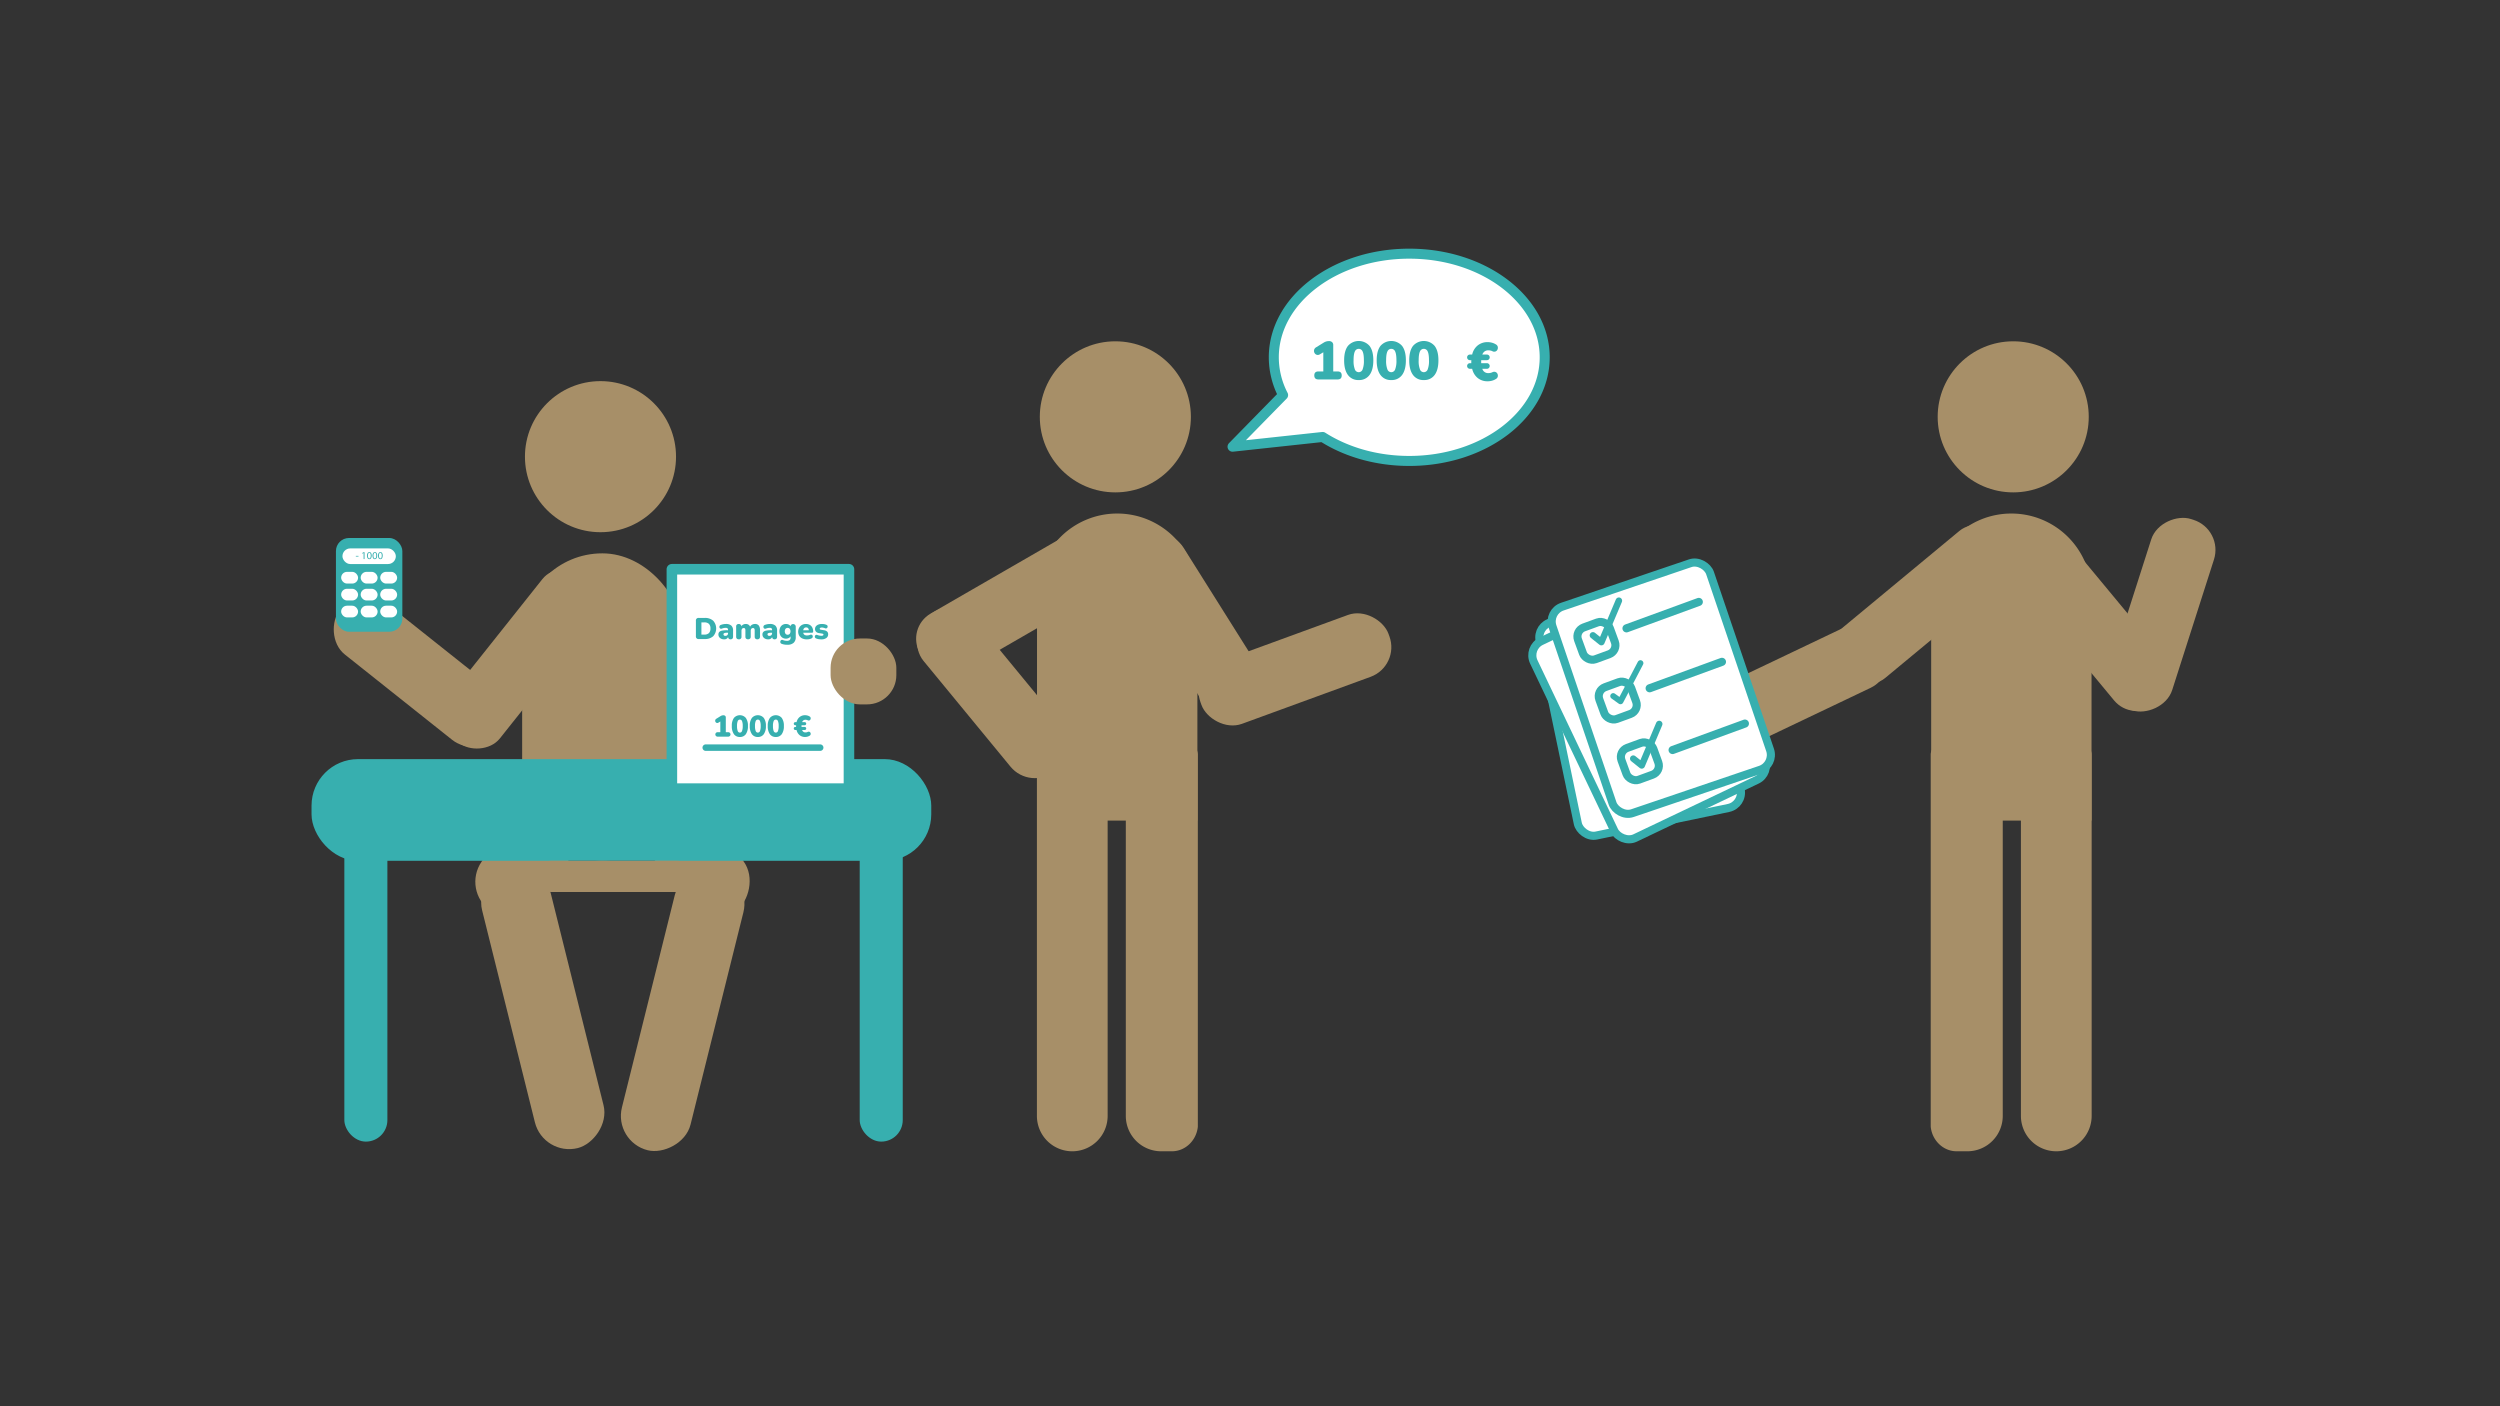 <?xml version="1.0" encoding="UTF-8"?> <svg xmlns="http://www.w3.org/2000/svg" width="1920" height="1080" viewBox="0 0 1920 1080"><rect x="0" y="0" width="1920" height="1080" fill="#333333" stroke="none"/><defs><style>.cls-1{fill:#a78f68;}.cls-2,.cls-4,.cls-5,.cls-6,.cls-7{fill:#fff;}.cls-2,.cls-4,.cls-6,.cls-7,.cls-8,.cls-9{stroke:#37afaf;stroke-linejoin:round;}.cls-2,.cls-6,.cls-7,.cls-8,.cls-9{stroke-linecap:round;}.cls-2{stroke-width:7.691px;}.cls-3{fill:#37afaf;}.cls-4{stroke-width:8.109px;}.cls-6,.cls-8{stroke-width:5px;}.cls-7{stroke-width:6.232px;}.cls-8,.cls-9{fill:none;}.cls-9{stroke-width:4.516px;}</style></defs><g id="Layer_1" data-name="Layer 1"><rect class="cls-1" x="685.36" y="506.789" width="153.652" height="50.603" rx="24.243" transform="translate(835.382 1458.745) rotate(-129.436)"></rect><path class="cls-1" d="M864.622,579.611V857.022a27.16,27.16,0,0,0,27.16,27.16h8.237c10.285,0,18.653-8.204,19.87-18.425a8.447,8.447,0,0,0,.053-.998V579.611a8.237,8.237,0,0,0-8.237-8.237H872.859A8.237,8.237,0,0,0,864.622,579.611Z"></path><path class="cls-1" d="M694.262,700.618H952.75a27.16,27.16,0,0,1,27.16,27.16v0a27.16,27.16,0,0,1-27.16,27.16H675.338a8.237,8.237,0,0,1-8.237-8.237V727.778A27.16,27.16,0,0,1,694.262,700.618Z" transform="translate(1551.284 -95.727) rotate(90)"></path><path class="cls-1" d="M858.011,394.391h0a61.582,61.582,0,0,1,61.582,61.582V630.218a0,0,0,0,1,0,0H796.428a0,0,0,0,1,0,0V455.974A61.582,61.582,0,0,1,858.011,394.391Z"></path><rect class="cls-1" x="838.087" y="457.944" width="160.696" height="50.603" rx="22.314" transform="translate(838.713 -551.498) rotate(57.843)"></rect><rect class="cls-1" x="917.722" y="488.789" width="153.652" height="50.603" rx="24.243" transform="translate(2105.133 655.564) rotate(159.925)"></rect><circle class="cls-1" cx="856.588" cy="320.135" r="58.012"></circle><rect class="cls-1" x="697.304" y="438.811" width="160.696" height="50.603" rx="22.314" transform="translate(-127.87 451.005) rotate(-30)"></rect><path class="cls-2" d="M946.601,343.062l69.177-7.467C1033.809,347.086,1057,354,1082.306,354c57.45,0,104.026-35.635,104.026-79.591s-46.576-79.591-104.026-79.591S978.28,230.452,978.28,274.409a63.221,63.221,0,0,0,7.136,29.022Z"></path><path class="cls-3" d="M1012.552,291.416q-3.167,0-3.167-3.094,0-3.053,3.167-3.053h3.749V270.543l-2.541,1.526a3.034,3.034,0,0,1-2.041.516,2.845,2.845,0,0,1-1.625-.805,3.156,3.156,0,0,1-.875-1.608,3.197,3.197,0,0,1,.166-1.898,3.326,3.326,0,0,1,1.5-1.608l5.75-3.548a7.428,7.428,0,0,1,3.957-1.155,3.502,3.502,0,0,1,2.459.804,3.009,3.009,0,0,1,.875,2.331V285.27h3.332q3.167,0,3.166,3.053,0,3.094-3.166,3.094Z"></path><path class="cls-3" d="M1043.506,291.87a9.675,9.675,0,0,1-8.332-3.939q-2.876-3.939-2.875-11.158,0-7.26,2.875-11.076a11.005,11.005,0,0,1,16.664,0q2.874,3.817,2.875,11.035,0,7.261-2.875,11.2A9.675,9.675,0,0,1,1043.506,291.87Zm0-6.022a3.169,3.169,0,0,0,2.978-2.166,18.075,18.075,0,0,0,.98-6.951q0-4.743-.98-6.786a3.193,3.193,0,0,0-5.957,0q-.98,2.042-.979,6.786a18.056,18.056,0,0,0,.979,6.951A3.169,3.169,0,0,0,1043.506,285.847Z"></path><path class="cls-3" d="M1068.502,291.87a9.675,9.675,0,0,1-8.332-3.939q-2.874-3.939-2.875-11.158,0-7.26,2.875-11.076a11.005,11.005,0,0,1,16.664,0q2.876,3.817,2.875,11.035,0,7.261-2.875,11.2A9.675,9.675,0,0,1,1068.502,291.87Zm0-6.022a3.168,3.168,0,0,0,2.978-2.166,18.072,18.072,0,0,0,.98-6.951q0-4.743-.98-6.786a3.193,3.193,0,0,0-5.957,0q-.979,2.042-.979,6.786a18.079,18.079,0,0,0,.979,6.951A3.17,3.17,0,0,0,1068.502,285.847Z"></path><path class="cls-3" d="M1093.499,291.87a9.677,9.677,0,0,1-8.333-3.939q-2.874-3.939-2.874-11.158,0-7.26,2.874-11.076a11.007,11.007,0,0,1,16.665,0q2.875,3.817,2.875,11.035,0,7.261-2.875,11.2A9.677,9.677,0,0,1,1093.499,291.87Zm0-6.022a3.17,3.17,0,0,0,2.978-2.166,18.073,18.073,0,0,0,.98-6.951q0-4.743-.98-6.786a3.194,3.194,0,0,0-5.958,0q-.979,2.042-.979,6.786a18.079,18.079,0,0,0,.979,6.951A3.17,3.17,0,0,0,1093.499,285.847Z"></path><path class="cls-3" d="M1142.5,292.838a11.892,11.892,0,0,1-7.545-2.463,12.566,12.566,0,0,1-4.328-7.14h-1.672a2.163,2.163,0,0,1-1.588-.621,2.184,2.184,0,0,1,0-3.063,2.163,2.163,0,0,1,1.588-.621h1.004a20.573,20.573,0,0,1,.041-2.318h-1.045a2.163,2.163,0,0,1-1.588-.621,2.184,2.184,0,0,1,0-3.063,2.163,2.163,0,0,1,1.588-.621h1.672a12.51,12.51,0,0,1,4.349-7.099,11.922,11.922,0,0,1,7.524-2.463,12.95,12.95,0,0,1,3.262.435,10.775,10.775,0,0,1,3.052,1.304,2.787,2.787,0,0,1,1.442,1.759,3.32,3.32,0,0,1-.146,2.111,2.731,2.731,0,0,1-3.847,1.428,5.579,5.579,0,0,0-1.483-.538,7.747,7.747,0,0,0-1.735-.207,4.949,4.949,0,0,0-2.718.745,5.333,5.333,0,0,0-1.923,2.525h3.512a2.112,2.112,0,0,1,1.547.621,2.184,2.184,0,0,1,0,3.063,2.112,2.112,0,0,1-1.547.621h-4.348q-.042,1.159,0,2.318h4.348a2.112,2.112,0,0,1,1.547.621,2.184,2.184,0,0,1,0,3.063,2.112,2.112,0,0,1-1.547.621h-3.512a4.606,4.606,0,0,0,4.641,3.312,6.923,6.923,0,0,0,3.261-.745,2.94,2.94,0,0,1,2.383-.062,2.77,2.77,0,0,1,1.422,1.49,3.265,3.265,0,0,1,.146,2.091,2.797,2.797,0,0,1-1.401,1.738,10.578,10.578,0,0,1-3.01,1.325A12.698,12.698,0,0,1,1142.5,292.838Z"></path><rect class="cls-1" x="319.921" y="480.583" width="160.696" height="50.603" rx="22.314" transform="translate(1045.351 507.464) rotate(128.492)"></rect><rect class="cls-1" x="244.9" y="490.267" width="153.652" height="50.603" rx="24.243" transform="translate(390.807 -88.209) rotate(38.492)"></rect><rect class="cls-1" x="305.734" y="746.723" width="222.272" height="54.321" rx="27.16" transform="translate(1067.109 182.39) rotate(76.019)"></rect><rect class="cls-1" x="413.151" y="748.376" width="222.272" height="54.321" rx="27.16" transform="translate(1403.519 454.154) rotate(103.981)"></rect><rect class="cls-1" x="490.323" y="634.524" width="94.085" height="54.321" rx="27.16" transform="translate(748.656 -164.115) rotate(53.433)"></rect><rect class="cls-1" x="356.464" y="633.698" width="94.085" height="54.321" rx="27.16" transform="translate(1176.591 704.359) rotate(124.628)"></rect><rect class="cls-1" x="401.013" y="424.975" width="123.165" height="235.827" rx="61.582"></rect><circle class="cls-1" cx="461.173" cy="350.719" r="58.012"></circle><rect class="cls-3" x="239.259" y="583.01" width="475.944" height="78.085" rx="35.697"></rect><rect class="cls-3" x="264.461" y="630.522" width="33.052" height="246.235" rx="16.526"></rect><rect class="cls-3" x="660.254" y="630.522" width="33.052" height="246.235" rx="16.526"></rect><rect class="cls-1" x="411.541" y="661.095" width="120.638" height="23.962" rx="11.981"></rect><rect class="cls-4" x="516" y="437.178" width="136" height="168.5"></rect><rect class="cls-1" x="637.892" y="490.363" width="50.498" height="50.603" rx="22.493" transform="translate(1326.283 1031.328) rotate(180)"></rect><rect class="cls-3" x="258" y="413.178" width="51" height="72" rx="10.055"></rect><rect class="cls-5" x="262" y="439.178" width="13" height="9" rx="4.5"></rect><rect class="cls-5" x="277" y="439.178" width="13" height="9" rx="4.5"></rect><rect class="cls-5" x="292" y="439.178" width="13" height="9" rx="4.5"></rect><rect class="cls-5" x="262" y="452.178" width="13" height="9" rx="4.5"></rect><rect class="cls-5" x="277" y="452.178" width="13" height="9" rx="4.5"></rect><rect class="cls-5" x="292" y="452.178" width="13" height="9" rx="4.5"></rect><rect class="cls-5" x="262" y="465.178" width="13" height="9" rx="4.5"></rect><rect class="cls-5" x="277" y="465.178" width="13" height="9" rx="4.5"></rect><rect class="cls-5" x="292" y="465.178" width="13" height="9" rx="4.5"></rect><rect class="cls-5" x="263" y="421.178" width="41" height="12" rx="6"></rect><path class="cls-3" d="M275.312,426.908v.531h-2.035v-.531Z"></path><path class="cls-3" d="M279.254,424.745h-.016l-.931.498-.14-.547,1.17-.62h.618v5.306h-.701Z"></path><path class="cls-3" d="M285.469,426.671c0,1.804-.675,2.8-1.862,2.8-1.047,0-1.755-.972-1.772-2.727,0-1.78.774-2.759,1.862-2.759C284.827,423.985,285.469,424.981,285.469,426.671Zm-2.909.082c0,1.379.429,2.163,1.088,2.163.742,0,1.096-.857,1.096-2.212,0-1.306-.338-2.163-1.087-2.163C283.022,424.541,282.56,425.308,282.56,426.753Z"></path><path class="cls-3" d="M289.699,426.671c0,1.804-.675,2.8-1.862,2.8-1.046,0-1.755-.972-1.772-2.727,0-1.78.775-2.759,1.862-2.759C289.057,423.985,289.699,424.981,289.699,426.671Zm-2.908.082c0,1.379.428,2.163,1.087,2.163.742,0,1.096-.857,1.096-2.212,0-1.306-.337-2.163-1.087-2.163C287.252,424.541,286.791,425.308,286.791,426.753Z"></path><path class="cls-3" d="M293.929,426.671c0,1.804-.675,2.8-1.862,2.8-1.046,0-1.755-.972-1.772-2.727,0-1.78.775-2.759,1.862-2.759C293.286,423.985,293.929,424.981,293.929,426.671Zm-2.908.082c0,1.379.428,2.163,1.087,2.163.742,0,1.096-.857,1.096-2.212,0-1.306-.337-2.163-1.087-2.163C291.481,424.541,291.021,425.308,291.021,426.753Z"></path><line class="cls-6" x1="542" y1="574.178" x2="629.901" y2="574.178"></line><path class="cls-1" d="M1538.112,579.611V857.022a27.16,27.16,0,0,1-27.16,27.16h-8.237c-10.285,0-18.653-8.204-19.87-18.425a8.469,8.469,0,0,1-.053-.998V579.611a8.237,8.237,0,0,1,8.237-8.237h38.847A8.237,8.237,0,0,1,1538.112,579.611Z"></path><path class="cls-1" d="M1431.061,700.618h277.411a27.16,27.16,0,0,1,27.16,27.16v0a27.16,27.16,0,0,1-27.16,27.16H1449.984a27.16,27.16,0,0,1-27.16-27.16V708.855A8.237,8.237,0,0,1,1431.061,700.618Z" transform="translate(2307.006 -851.45) rotate(90)"></path><path class="cls-1" d="M1483.141,394.391h123.165a0,0,0,0,1,0,0V568.636a61.582,61.582,0,0,1-61.582,61.582h0a61.582,61.582,0,0,1-61.582-61.582V394.391a0,0,0,0,1,0,0Z" transform="translate(3089.446 1024.61) rotate(180)"></path><rect class="cls-1" x="1395.951" y="438.944" width="160.696" height="50.603" rx="22.314" transform="translate(2909.276 -120.183) rotate(140.356)"></rect><rect class="cls-1" x="1301.36" y="502.789" width="153.652" height="50.603" rx="24.243" transform="translate(-93.111 644.541) rotate(-25.491)"></rect><rect class="cls-1" x="1583.36" y="446.789" width="153.652" height="50.603" rx="24.243" transform="translate(2615.869 -965.183) rotate(107.747)"></rect><circle class="cls-1" cx="1546.146" cy="320.135" r="58.012"></circle><rect class="cls-1" x="1525.734" y="451.811" width="160.696" height="50.603" rx="22.314" transform="translate(2263.408 2018.234) rotate(-129.644)"></rect><rect class="cls-7" x="1195.751" y="465.401" width="127.75" height="167.477" rx="12" transform="translate(2604.858 829.429) rotate(168.215)"></rect><rect class="cls-7" x="1202.645" y="461.938" width="127.75" height="167.477" rx="12" transform="translate(2644.591 493.158) rotate(154.509)"></rect><rect class="cls-7" x="1211.993" y="444.801" width="127.75" height="167.477" rx="12" transform="translate(2653.913 619.007) rotate(161.254)"></rect><rect class="cls-7" x="1213.057" y="479.161" width="26" height="26" rx="7.363" transform="translate(-94.444 450.749) rotate(-20.075)"></rect><rect class="cls-7" x="1229.428" y="525.03" width="26" height="26" rx="7.363" transform="translate(-109.194 459.156) rotate(-20.075)"></rect><rect class="cls-7" x="1246.427" y="571.678" width="26" height="26" rx="7.363" transform="translate(-124.174 467.825) rotate(-20.075)"></rect><line class="cls-7" x1="1249.144" y1="482.57" x2="1304.685" y2="462.266"></line><line class="cls-7" x1="1266.921" y1="528.591" x2="1322.462" y2="508.288"></line><line class="cls-7" x1="1284.546" y1="576.018" x2="1340.087" y2="555.715"></line><polyline class="cls-8" points="1223.368 487.948 1229.875 493.151 1243.295 461.341"></polyline><polyline class="cls-9" points="1238.943 534.58 1244.545 538.602 1259.878 509.288"></polyline><polyline class="cls-8" points="1254.346 582.633 1260.853 587.837 1274.273 556.026"></polyline><path class="cls-3" d="M551.138,565.747a1.714,1.714,0,1,1,0-3.427h2.07v-8.211l-1.403.851a1.67,1.67,0,0,1-1.127.288,1.569,1.569,0,0,1-.897-.449,1.768,1.768,0,0,1-.483-.896,1.802,1.802,0,0,1,.092-1.058,1.85,1.85,0,0,1,.828-.896l3.174-1.978a4.073,4.073,0,0,1,2.184-.644,1.922,1.922,0,0,1,1.357.448,1.688,1.688,0,0,1,.483,1.3V562.32h1.84a1.714,1.714,0,1,1,0,3.427Z"></path><path class="cls-3" d="M568.227,566a5.324,5.324,0,0,1-4.6-2.196,10.496,10.496,0,0,1-1.587-6.222,10.216,10.216,0,0,1,1.587-6.176,6.038,6.038,0,0,1,9.2,0,10.169,10.169,0,0,1,1.587,6.152,10.539,10.539,0,0,1-1.587,6.245A5.324,5.324,0,0,1,568.227,566Zm0-3.358a1.75,1.75,0,0,0,1.645-1.207,10.166,10.166,0,0,0,.54-3.876,9.532,9.532,0,0,0-.54-3.783,1.757,1.757,0,0,0-3.289,0,9.532,9.532,0,0,0-.54,3.783,10.166,10.166,0,0,0,.54,3.876A1.751,1.751,0,0,0,568.227,562.642Z"></path><path class="cls-3" d="M582.027,566a5.324,5.324,0,0,1-4.6-2.196,10.496,10.496,0,0,1-1.587-6.222,10.216,10.216,0,0,1,1.587-6.176,6.038,6.038,0,0,1,9.2,0,10.17,10.17,0,0,1,1.587,6.152,10.539,10.539,0,0,1-1.587,6.245A5.325,5.325,0,0,1,582.027,566Zm0-3.358a1.75,1.75,0,0,0,1.645-1.207,10.166,10.166,0,0,0,.54-3.876,9.532,9.532,0,0,0-.54-3.783,1.757,1.757,0,0,0-3.289,0,9.532,9.532,0,0,0-.54,3.783,10.166,10.166,0,0,0,.54,3.876A1.751,1.751,0,0,0,582.027,562.642Z"></path><path class="cls-3" d="M595.827,566a5.324,5.324,0,0,1-4.6-2.196,10.496,10.496,0,0,1-1.587-6.222,10.216,10.216,0,0,1,1.587-6.176,6.038,6.038,0,0,1,9.2,0,10.17,10.17,0,0,1,1.587,6.152,10.539,10.539,0,0,1-1.587,6.245A5.324,5.324,0,0,1,595.827,566Zm0-3.358a1.75,1.75,0,0,0,1.645-1.207,10.166,10.166,0,0,0,.54-3.876,9.532,9.532,0,0,0-.54-3.783,1.757,1.757,0,0,0-3.289,0,9.532,9.532,0,0,0-.54,3.783,10.166,10.166,0,0,0,.54,3.876A1.751,1.751,0,0,0,595.827,562.642Z"></path><path class="cls-3" d="M618.297,566a6.505,6.505,0,0,1-4.152-1.368,6.992,6.992,0,0,1-2.38-3.968h-.92a1.186,1.186,0,0,1-.874-.345,1.222,1.222,0,0,1,0-1.702,1.183,1.183,0,0,1,.874-.346h.552a11.47,11.47,0,0,1,.023-1.287h-.575a1.183,1.183,0,0,1-.874-.346,1.221,1.221,0,0,1,0-1.701,1.183,1.183,0,0,1,.874-.346h.92a6.959,6.959,0,0,1,2.392-3.944,6.516,6.516,0,0,1,4.14-1.368,7.049,7.049,0,0,1,1.794.241,5.89,5.89,0,0,1,1.679.725,1.542,1.542,0,0,1,.793.978,1.862,1.862,0,0,1-.08,1.173,1.499,1.499,0,0,1-2.116.794,3.015,3.015,0,0,0-.816-.299,4.191,4.191,0,0,0-.955-.115,2.7,2.7,0,0,0-1.495.414,2.96,2.96,0,0,0-1.058,1.402h1.932a1.196,1.196,0,1,1,0,2.393H615.583q-.023.644,0,1.287h2.392a1.196,1.196,0,1,1,0,2.393H616.043A2.804,2.804,0,0,0,617.09,562.09a2.757,2.757,0,0,0,1.506.414,3.773,3.773,0,0,0,1.794-.414,1.604,1.604,0,0,1,1.311-.034,1.533,1.533,0,0,1,.782.828,1.83,1.83,0,0,1,.08,1.161,1.549,1.549,0,0,1-.77.966,5.799,5.799,0,0,1-1.656.736A6.904,6.904,0,0,1,618.297,566Z"></path></g><g id="Layer_2" data-name="Layer 2"><path class="cls-3" d="M536.659,490.783a1.941,1.941,0,0,1-2.208-2.185V476.753a1.942,1.942,0,0,1,2.208-2.185h4.508a9.353,9.353,0,0,1,6.532,2.116,8.874,8.874,0,0,1,0,11.972,9.321,9.321,0,0,1-6.532,2.127Zm2.024-3.427h2.208a4.871,4.871,0,0,0,3.576-1.162,4.802,4.802,0,0,0,1.162-3.531,4.734,4.734,0,0,0-1.173-3.519,4.911,4.911,0,0,0-3.565-1.15h-2.208Z"></path><path class="cls-3" d="M556.186,491.036a5.259,5.259,0,0,1-2.312-.483A3.844,3.844,0,0,1,552.31,489.23a3.36,3.36,0,0,1-.564-1.92,2.819,2.819,0,0,1,.644-1.943,3.765,3.765,0,0,1,2.07-1.035,18.537,18.537,0,0,1,3.796-.311h.874v-.322a1.429,1.429,0,0,0-.426-1.173,2.36,2.36,0,0,0-1.46-.345,6.901,6.901,0,0,0-1.254.126,9.103,9.103,0,0,0-1.53.449,1.442,1.442,0,0,1-1.265-.023,1.377,1.377,0,0,1-.656-.863,1.607,1.607,0,0,1,.115-1.127,1.693,1.693,0,0,1,1.023-.839,11.703,11.703,0,0,1,2.036-.54,10.873,10.873,0,0,1,1.713-.149,6.168,6.168,0,0,1,4.197,1.219,4.897,4.897,0,0,1,1.369,3.841v4.646q0,2.07-1.886,2.07a1.722,1.722,0,0,1-1.909-1.84,2.728,2.728,0,0,1-1.104,1.38A3.446,3.446,0,0,1,556.186,491.036Zm.92-2.668a2.019,2.019,0,0,0,1.438-.552,1.898,1.898,0,0,0,.587-1.449v-.414h-.874a5.112,5.112,0,0,0-1.99.288.951.951,0,0,0-.632.909,1.131,1.131,0,0,0,.379.874A1.569,1.569,0,0,0,557.106,488.368Z"></path><path class="cls-3" d="M567.386,490.99a2.015,2.015,0,0,1-1.507-.529,2.116,2.116,0,0,1-.517-1.541v-7.613a1.789,1.789,0,0,1,2.001-2.047,1.749,1.749,0,0,1,1.978,1.748,3.631,3.631,0,0,1,1.391-1.311,4.23,4.23,0,0,1,2.059-.483,3.787,3.787,0,0,1,1.99.506,3.163,3.163,0,0,1,1.276,1.564,3.995,3.995,0,0,1,1.564-1.529,4.48,4.48,0,0,1,2.185-.54,3.543,3.543,0,0,1,2.933,1.185,5.85,5.85,0,0,1,.955,3.691v4.83a2.062,2.062,0,0,1-.541,1.541,2.097,2.097,0,0,1-1.53.529,2.022,2.022,0,0,1-1.495-.529,2.088,2.088,0,0,1-.529-1.541v-4.715a2.604,2.604,0,0,0-.299-1.426,1.113,1.113,0,0,0-.989-.437,1.524,1.524,0,0,0-1.299.598,2.791,2.791,0,0,0-.449,1.702V488.92a2.088,2.088,0,0,1-.529,1.541,2.443,2.443,0,0,1-3.036,0,2.086,2.086,0,0,1-.529-1.541v-4.715a2.599,2.599,0,0,0-.299-1.426,1.111,1.111,0,0,0-.989-.437,1.5,1.5,0,0,0-1.276.598,2.791,2.791,0,0,0-.449,1.702V488.92A1.83,1.83,0,0,1,567.386,490.99Z"></path><path class="cls-3" d="M589.995,491.036a5.259,5.259,0,0,1-2.312-.483,3.845,3.845,0,0,1-1.564-1.323,3.361,3.361,0,0,1-.563-1.92,2.819,2.819,0,0,1,.644-1.943,3.765,3.765,0,0,1,2.07-1.035,18.536,18.536,0,0,1,3.795-.311h.874v-.322a1.429,1.429,0,0,0-.426-1.173,2.36,2.36,0,0,0-1.46-.345,6.9,6.9,0,0,0-1.253.126,9.103,9.103,0,0,0-1.53.449,1.442,1.442,0,0,1-1.265-.023,1.377,1.377,0,0,1-.656-.863,1.607,1.607,0,0,1,.115-1.127,1.693,1.693,0,0,1,1.024-.839,11.699,11.699,0,0,1,2.036-.54,10.875,10.875,0,0,1,1.713-.149,6.168,6.168,0,0,1,4.197,1.219,4.897,4.897,0,0,1,1.369,3.841v4.646q0,2.07-1.886,2.07a1.722,1.722,0,0,1-1.909-1.84,2.728,2.728,0,0,1-1.104,1.38A3.446,3.446,0,0,1,589.995,491.036Zm.92-2.668a2.019,2.019,0,0,0,1.438-.552,1.898,1.898,0,0,0,.587-1.449v-.414h-.874a5.112,5.112,0,0,0-1.99.288.951.951,0,0,0-.632.909,1.13,1.13,0,0,0,.379.874A1.569,1.569,0,0,0,590.915,488.368Z"></path><path class="cls-3" d="M604.738,495.176a11.713,11.713,0,0,1-4.278-.667,1.692,1.692,0,0,1-1.069-.874,1.643,1.643,0,0,1-.058-1.162,1.61,1.61,0,0,1,.656-.897,1.198,1.198,0,0,1,1.115-.081,8.249,8.249,0,0,0,1.829.54,9.457,9.457,0,0,0,1.415.127,3.22,3.22,0,0,0,2.104-.586,2.25,2.25,0,0,0,.702-1.829V488.69a3.362,3.362,0,0,1-1.449,1.311,4.561,4.561,0,0,1-2.07.483,4.899,4.899,0,0,1-2.645-.702,4.77,4.77,0,0,1-1.76-1.966,7.277,7.277,0,0,1,0-5.934,4.776,4.776,0,0,1,1.76-1.967,4.904,4.904,0,0,1,2.645-.701,4.641,4.641,0,0,1,2.082.471,3.064,3.064,0,0,1,1.391,1.277,2.026,2.026,0,0,1,4.025.345v7.958a5.634,5.634,0,0,1-1.656,4.439A6.906,6.906,0,0,1,604.738,495.176Zm.161-7.705a2.023,2.023,0,0,0,1.61-.69,3.422,3.422,0,0,0,0-3.864,2.023,2.023,0,0,0-1.61-.69,1.997,1.997,0,0,0-1.587.69,3.422,3.422,0,0,0,0,3.864A1.997,1.997,0,0,0,604.899,487.471Z"></path><path class="cls-3" d="M619.688,491.036a8.17,8.17,0,0,1-3.576-.725,5.306,5.306,0,0,1-2.312-2.058,6.514,6.514,0,0,1-.035-6.21,5.469,5.469,0,0,1,2.116-2.081,6.214,6.214,0,0,1,3.07-.748,5.881,5.881,0,0,1,2.955.713,4.815,4.815,0,0,1,1.932,2.036,6.699,6.699,0,0,1,.678,3.093q0,.897-1.058.897h-6.555a2.325,2.325,0,0,0,.92,1.587,3.49,3.49,0,0,0,1.978.483,6.859,6.859,0,0,0,1.15-.115,5.731,5.731,0,0,0,1.265-.368,1.49,1.49,0,0,1,1.242-.011,1.336,1.336,0,0,1,.679.805,1.617,1.617,0,0,1-.046,1.104,1.584,1.584,0,0,1-.863.863,6.822,6.822,0,0,1-1.713.564A9.809,9.809,0,0,1,619.688,491.036Zm-.552-9.177a2.109,2.109,0,0,0-1.507.552,2.691,2.691,0,0,0-.747,1.61H621.16a2.506,2.506,0,0,0-.587-1.621A1.897,1.897,0,0,0,619.136,481.859Z"></path><path class="cls-3" d="M630.797,491.036a13.448,13.448,0,0,1-2.07-.161,7.69,7.69,0,0,1-1.886-.529,1.525,1.525,0,0,1-.932-.805,1.48,1.48,0,0,1-.046-1.058,1.42,1.42,0,0,1,.632-.805,1.248,1.248,0,0,1,1.104-.046,11.131,11.131,0,0,0,1.725.494,7.928,7.928,0,0,0,1.495.15,2.308,2.308,0,0,0,1.219-.242.73.73,0,0,0,.368-.632.594.594,0,0,0-.242-.518,1.812,1.812,0,0,0-.678-.265l-2.553-.414a3.825,3.825,0,0,1-2.208-1.035,2.877,2.877,0,0,1-.782-2.093,3.266,3.266,0,0,1,.667-2.059,4.265,4.265,0,0,1,1.863-1.334,7.428,7.428,0,0,1,2.737-.471,10.214,10.214,0,0,1,1.886.161,7.204,7.204,0,0,1,1.656.529,1.275,1.275,0,0,1,.793.782,1.54,1.54,0,0,1-.023,1.047,1.462,1.462,0,0,1-.667.782,1.305,1.305,0,0,1-1.139.012,9.961,9.961,0,0,0-1.346-.437,4.771,4.771,0,0,0-1.092-.138,2.489,2.489,0,0,0-1.334.265.759.759,0,0,0-.391.632q0,.621.851.759l2.553.437a4.062,4.062,0,0,1,2.265,1,2.766,2.766,0,0,1,.793,2.081,3.345,3.345,0,0,1-1.426,2.887A6.375,6.375,0,0,1,630.797,491.036Z"></path></g></svg> 